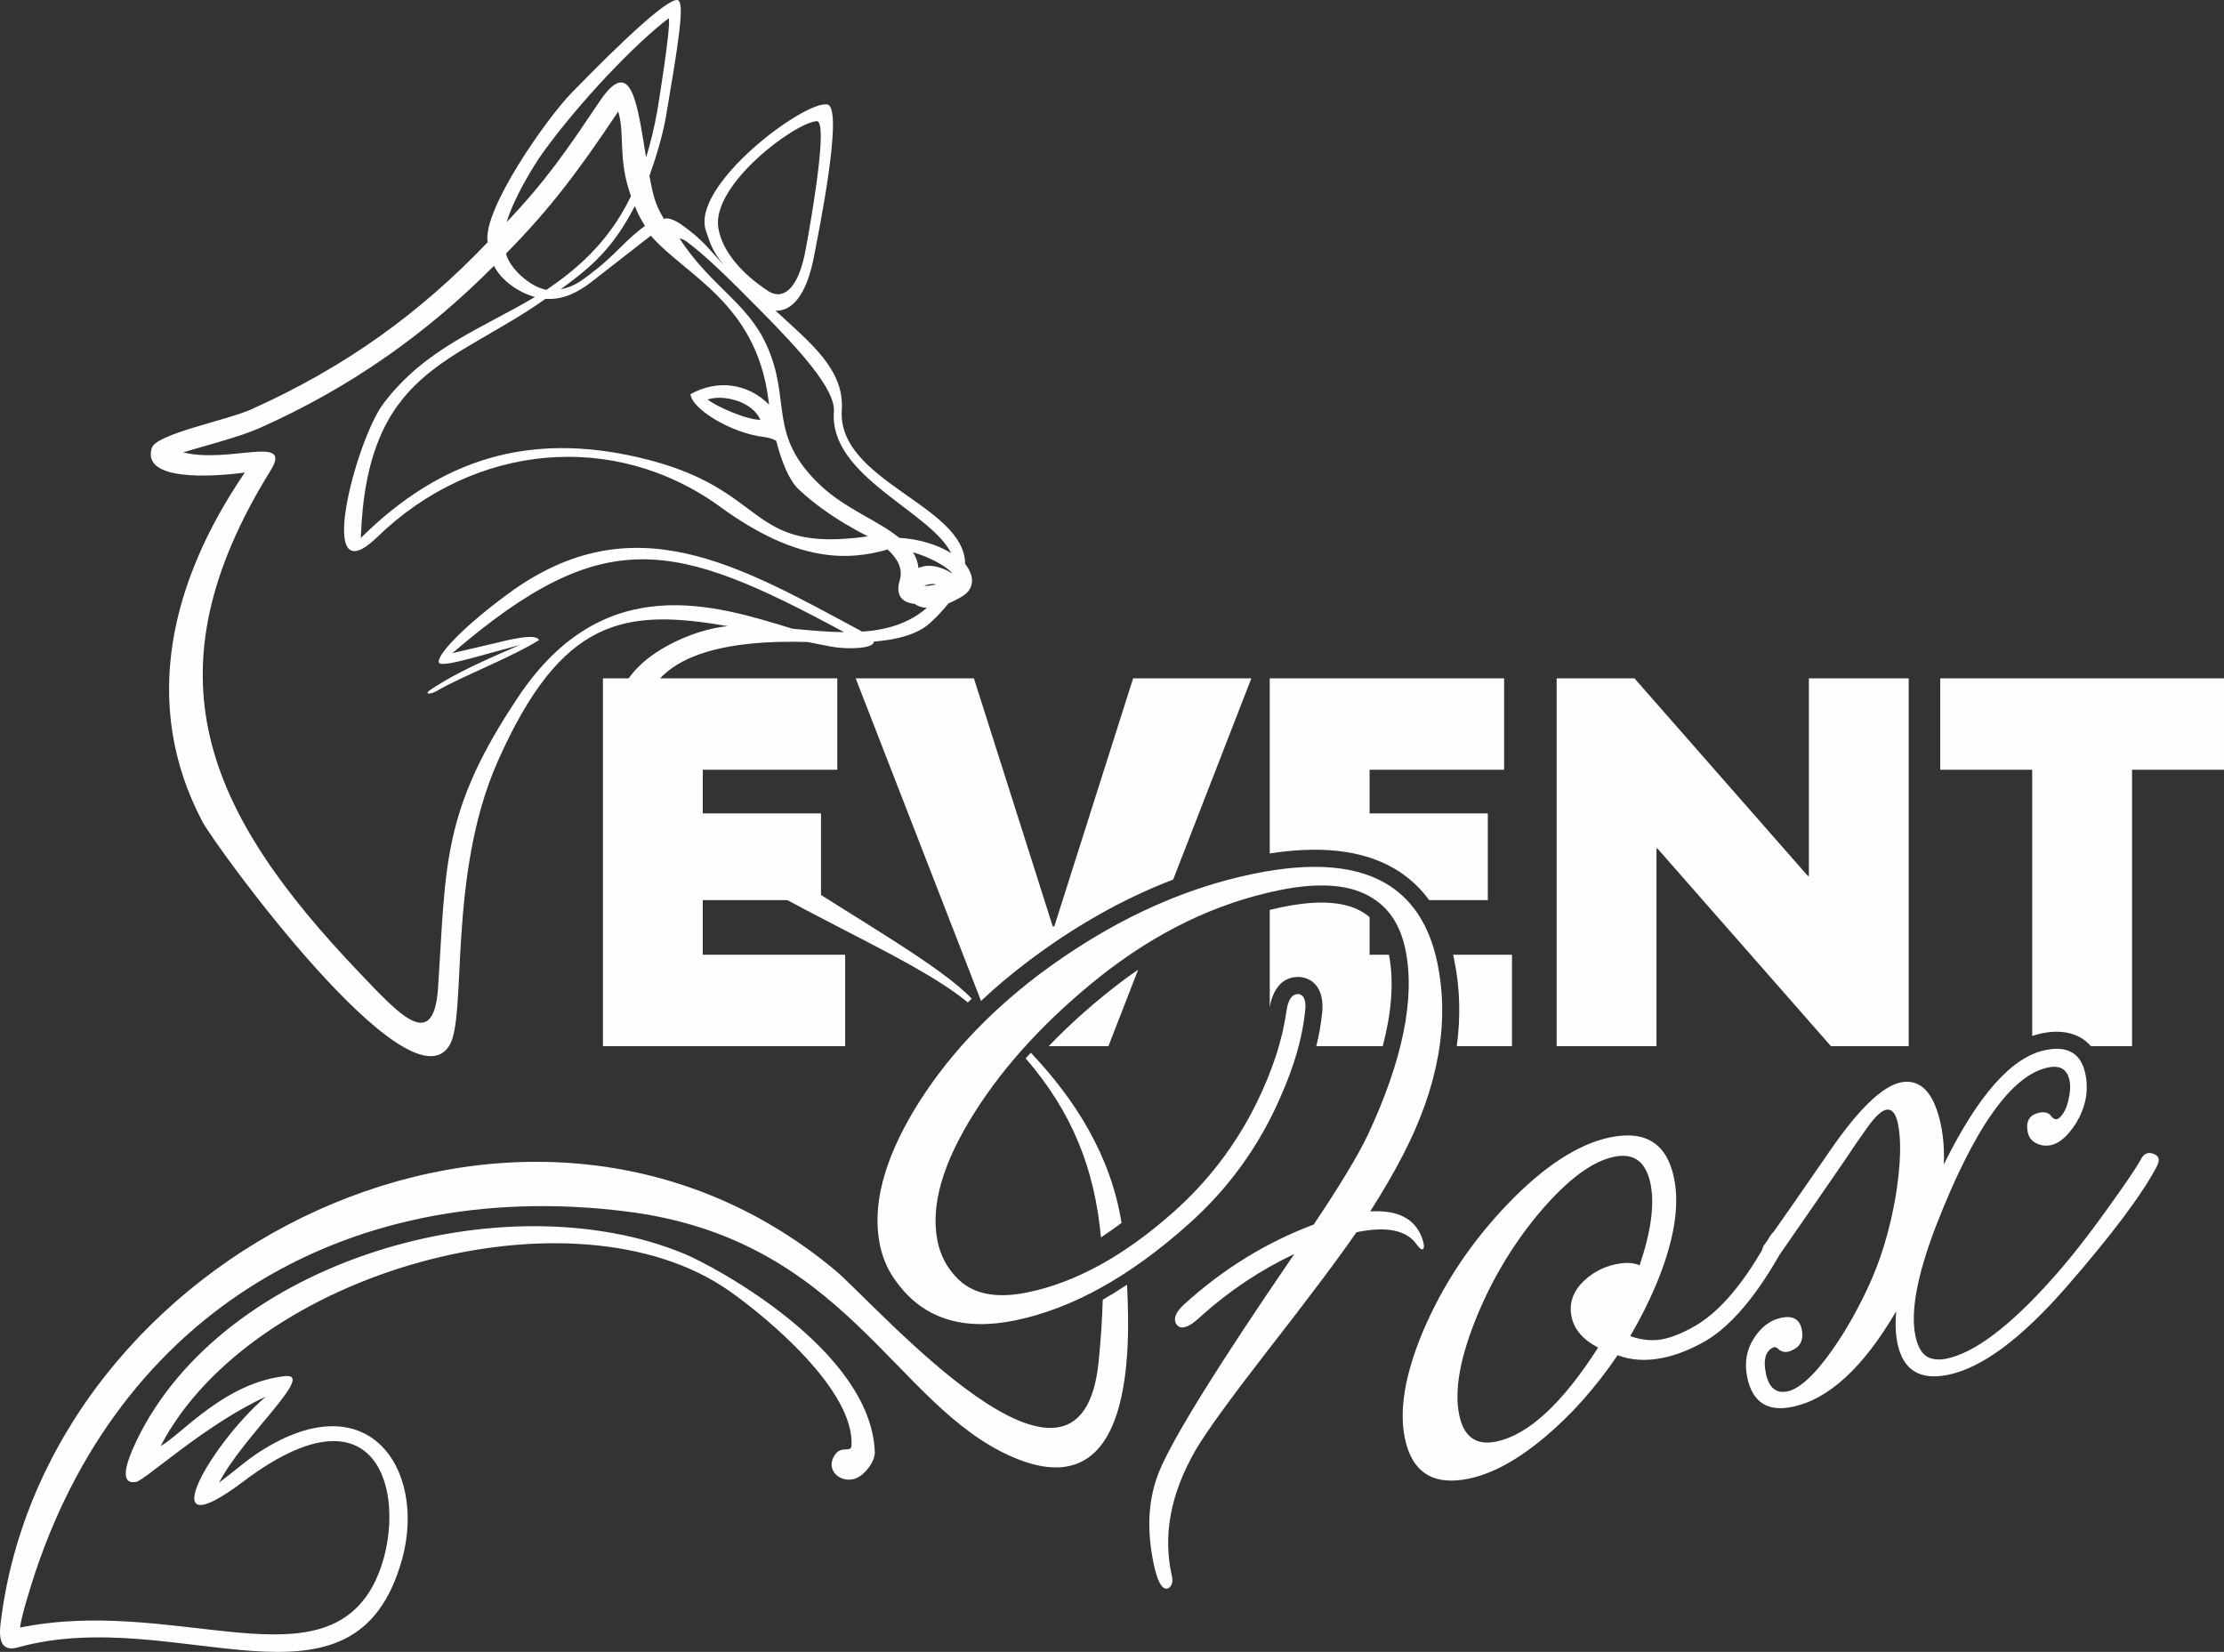 <?xml version="1.0" encoding="UTF-8"?> <svg xmlns="http://www.w3.org/2000/svg" xmlns:xlink="http://www.w3.org/1999/xlink" xmlns:xodm="http://www.corel.com/coreldraw/odm/2003" xml:space="preserve" width="100.132mm" height="74.373mm" version="1.1" style="shape-rendering:geometricPrecision; text-rendering:geometricPrecision; image-rendering:optimizeQuality; fill-rule:evenodd; clip-rule:evenodd" viewBox="0 0 9998.96 7426.67"><rect x="0" y="0" width="9998.96" height="7426.67" fill="#333333" stroke="none"/> <defs> <style type="text/css"> .fil0 {fill:#FEFEFE} .fil1 {fill:#FEFEFE;fill-rule:nonzero} </style> </defs> <g id="Слой_x0020_1">  <g id="_2021051316064"> <path class="fil0" d="M1956.36 3087.51c96.32,-62.26 216.04,-116.74 380.43,-187.61 -174.71,46.09 -313.64,91.06 -354.69,84.36l-0.59 0.51 -0.34 -0.64c-41.1,-7.74 64.2,-139.07 304.24,-315.31 562.7,-413.12 1040.95,-123.94 1591.37,170.96 108.02,-7.69 208.12,-35.75 290.19,-106.85 -22.87,-1.34 -41.3,-8.1 -55.45,-18.34 -51.46,-4.77 -87.64,-34.41 -66.58,-104.68 15.79,-52.7 -8.53,-97.62 -54.26,-139.52 -179.45,51.65 -408.67,58.62 -751.25,-190.83 -475.95,-346.57 -1106.96,-288.48 -1543.36,134.98 -285.11,276.65 -95.72,-435.21 26.71,-598.73 187.14,-249.95 446.01,-339.54 682.49,-480.84 -70.81,-18.19 -151.77,-73.63 -184.27,-140.02 -297.19,299.51 -639.71,545.09 -1053.39,729.31 -89.83,40 -250.65,81.04 -344.38,109.33 206.26,52.69 495.58,-83.25 393.66,81.16 -565.83,912.64 -295.26,1532.02 401.85,2261.4 177.32,185.53 331.29,358 350.9,63.34 36.58,-549.41 14.07,-791.02 362.82,-1309.87 385.2,-573.11 884.63,-408.44 1230.88,-302.97 77.63,7.24 155.94,14.8 231.72,15.48 -764.99,-412.81 -1078.5,-492.03 -1761.22,94.24l186.01 -43.35c38.45,-8.97 191.8,-51.23 203.37,-15.14 -59.16,37.29 -153.06,81.39 -218.42,111.65 -91.65,42.43 -176.74,79.06 -243.01,117.99 -7.52,4.41 -35.02,15.49 -39.2,8.2 -3.56,-6.22 27.85,-24.38 33.79,-28.21zm1475.3 -1123.31c23.32,2.76 42.25,8.81 58.08,17.31 23.66,92.02 56.99,177.09 101.52,218.96 140.86,132.45 313.32,210.5 310.57,210.89 -558.67,78.82 -430.45,-214.43 -1026.4,-353.93 -496.3,-116.16 -892.42,4.26 -1253.29,361.31 26,-755.27 416.16,-781.76 830.72,-1075.48 75.39,6.43 144.2,-28.23 202.5,-72.86 90.09,-69.32 183.53,-143.73 270.55,-210.87 157.57,180.2 472.07,302.25 528.28,733.74 1.11,8.48 2.3,17.13 3.57,25.91 -95.78,-95.94 -231.58,-114.58 -353.47,-47.11 7.36,70.03 189.03,175.81 327.36,192.14zm-13.14 -76.62c-37.37,-86.08 -170.74,-114.83 -236.89,-91.48 33.67,28.4 173.17,91.61 236.89,91.48zm-961.42 -584.49c119.12,-81.82 274.21,-201.8 379.79,-421.34 -61.08,-170.24 -25.55,-276.85 -57.59,-380.48l-5.32 7.98c-166.7,249.94 -298.45,427.73 -498.83,630.54 13.02,61.39 104.42,149.76 181.95,163.3zm64 -2.79c68,-11.74 111.74,-52.63 159.89,-89.61 80.81,-62.34 143.29,-142.81 218.83,-194.62 -26.79,-45.01 -30.07,-51.55 -45.42,-89.72 -97.51,187.72 -190.05,269.64 -333.31,373.96zm-242.96 -301.99c175.92,-185.35 266.5,-317.19 416.67,-541.15 146.78,-218.91 171.26,19.62 209.95,250.48 19.57,-62.97 36.41,-132.01 50.07,-208.03 3.45,-19.14 62.41,-380.51 52.17,-417.8 -145.21,108.4 -402.44,376.84 -567.54,606.39 -41.26,57.36 -131.61,206.5 -161.31,310.12zm291.17 -580.37c224.67,-230.97 431.98,-426.2 476.99,-417.67 35.05,6.65 2.46,200.17 -51.09,517.73 -15.61,92.62 -48.57,197.4 -75.4,272.89 15.27,84.22 26.91,126.89 55.55,176.73 6.72,11.7 3.09,6.08 10.2,17.27 18.4,-11.67 62.07,13.4 76.29,23.55 101.5,72.36 120.61,107.15 190.92,181.73 -54.05,-65.89 -59.62,-98.8 -78.31,-150.63 -73.4,-203.59 442.72,-589.31 545.22,-569.85 77.49,14.71 -47.29,612.55 -56.25,663.56 -36.93,209.98 -110.8,266.13 -176.77,263.54 157.27,144.95 310.07,264.78 297.95,445.78 -21.53,321.4 553.65,428.54 554.55,693.1 43.04,53.81 43.44,111.39 -13.27,145.53 -22.07,13.29 -42.55,23.61 -61.57,31.52 -21.38,26.98 -47.8,55.41 -79.86,85.48 -57.81,54.2 -148.77,77.48 -255.7,86.43 0.19,32.01 -118.19,36.53 -194.64,21.96 -35.13,-6.7 -69.42,-13.45 -102.9,-20.18 -346.57,-10.29 -767.24,45.04 -741.69,408.43 26.44,375.99 1208.03,908.31 1479.38,1195.21 -5.97,5.54 -11.9,11.12 -17.81,16.74 -422.79,-350.63 -1757.19,-722.52 -1561.94,-1380.71 53.96,-181.92 330.48,-298.95 483.58,-310.71 -463.94,-81.01 -747.69,-39.16 -1034.61,606.77 -228.16,513.64 -136.56,1146.04 -217.8,1278.53 -183.22,298.78 -1053.08,-897.67 -1110.57,-1006.92 -278.61,-529.53 -141.61,-1081.33 190.8,-1569.08 -154.18,20.41 -463.56,38.29 -418.37,-110.22 19.54,-64.23 334.72,-123.37 447.88,-174.15 426.6,-191.42 762.66,-436.67 1062.51,-751.26 -25.35,-143.5 264.16,-555.35 376.73,-671.08zm2065.24 4314.92c197.82,208.78 359.44,461.4 407.85,765.24 -30.08,22.62 -60.94,44.38 -92.56,65 -28.9,-310.13 -129.79,-563.19 -338.51,-804.84 7.67,-8.53 15.41,-16.99 23.22,-25.39zm432.39 1042.92c20.68,380.17 -1.47,995.71 -513.98,775 -535.41,-230.57 -745.78,-981.39 -1740.29,-1104.61 -1281.35,-158.75 -2325.91,490.17 -2688.27,1732.89 0,0 -25.61,80 -34.55,138.26 671.94,-136.22 1305.02,235.88 1564.81,-151.62 197.01,-293.86 128.28,-1025.12 -561.09,-504.72 -417.49,315.15 -158.97,-156.44 100.96,-381.52 -272.53,125 -542.26,376.28 -583.32,383.22 -74.39,12.56 -46.88,-82.42 2.41,-185.01 392.27,-816.6 1654.81,-1172.9 2459.83,-842.12 137.2,56.37 841.46,432.9 859.58,891.42 1.41,35.73 -27.01,78.34 -58.79,104.08 -69.7,56.5 -169.88,-8.65 -123.48,-85.87 30.39,-50.62 75.45,-10.93 77.49,-45.76 14.46,-246.68 -374.68,-573.09 -549.39,-695.51 -700.2,-490.67 -2145.79,-89.62 -2556.82,697.42 94.02,-51.68 285.86,-283.81 558.59,-314.47 141.7,-15.93 -185.04,266.39 -296.05,479.18 53.6,-40.16 125.28,-100.29 158.1,-122.63 513.06,-349.21 775.4,64.3 665.68,464.5 -212.02,773.34 -1011.84,198.78 -1728.78,398.74 -67.49,18.81 -86.77,-24.72 -77.33,-104.63 198.19,-1676.8 2353.94,-2755.28 3751,-1592.37 186.2,154.99 1106.22,1217.61 1186.31,410.76 9.66,-97.3 15.95,-189.38 18.28,-276.98 37.08,-21.3 73.46,-43.91 109.09,-67.65zm-2012.07 -4704.03c140.51,215.19 300.78,285.95 388.55,473.03 119.87,255.52 1.16,407.63 246.63,638.51 111.01,104.41 261.54,159.08 352.95,234.67 95.4,5.84 175.37,33.01 233.24,68.96 -92.76,-188.42 -549.27,-345.34 -527.11,-635.88 7.78,-102.07 -158.07,-281.03 -331.31,-456.58 -146.61,-148.58 -251.48,-250.38 -330.37,-308 -10.63,-7.77 -21.51,-12.48 -32.57,-14.7zm1050.24 1411.25c13.23,21.91 21.75,45.28 24.4,70.75 26.97,-12.87 63.72,-14.79 109.62,2.94 16.76,6.47 29.85,13.38 39.83,20.54l0.6 -2.16c-32.78,-35.38 -108.01,-72.62 -174.45,-92.07zm49.76 150.98c18.59,0.09 39.45,-2.41 54.13,-6.62 -15.07,-4.22 -40.89,-0.78 -54.13,6.62zm-700.44 -1325.14c58.43,37.95 133.72,7.42 169.29,-194.84 5.12,-29.07 107.68,-574.47 47.55,-569.37 -101.09,8.57 -473.33,287.11 -441.65,480.58 17.15,104.71 106.45,206.75 224.81,283.64z"></path> <path class="fil1" d="M3159.59 4292.35l0 -245.7 531.56 0 0 -389.81 -531.56 0 0 -196.08 604.8 0 0 -411.07 -1053.67 0 0 1653.73 1089.1 0 0 -411.06 -640.23 0zm2466.43 -1242.67l-531.56 0 -354.37 1115.09 -7.09 0 -354.38 -1115.09 -531.55 0 563.61 1450.45c67.09,-63.21 137.99,-122.68 212.02,-178.53 201.3,-151.92 418.69,-278.12 651.8,-367.28l351.52 -904.65zm-911.12 1653.73l268.53 0 133.6 -343.8c-41.74,28.63 -82.61,58.89 -122.61,90.65 -98.33,78.1 -192.43,162.35 -279.52,253.15zm1442.68 -411.06l0 -169.05c-7.7,-6.59 -15.98,-12.73 -24.9,-18.39l-1.14 -0.73c-100.02,-65.89 -256.7,-48.72 -367.18,-25.99 -18.67,3.84 -37.23,8.01 -55.65,12.46l0 437c11.96,-69.82 49.57,-137.43 131.18,-135.49l4.7 0.11 4.65 0.69c83.05,12.2 103.42,91.21 94.86,162.73 -5.01,49.48 -14.05,98.87 -26.13,147.73l298.75 0c36.31,-138.67 52.93,-281.55 28.02,-411.06l-87.18 0zm267.79 -245.7l263.77 0 0 -389.81 -531.56 0 0 -196.08 604.8 0 0 -411.07 -1053.67 0 0 787.27c196.68,-30.47 415.48,-28.14 583.55,82.58 53.62,35.33 97.52,78.38 133.11,127.12zm124.3 656.76l248.14 0 0 -411.06 -264.74 0c1.75,7.53 3.41,15.11 4.97,22.72 26.84,130.51 28.81,260.67 11.63,388.35zm2031.81 -1653.73l-448.87 0 0 888.29 -4.72 0 -779.61 -888.29 -349.65 0 0 1653.73 448.87 0 0 -888.28 4.72 0 779.62 888.28 349.64 0 0 -1653.73zm1417.49 0l-1275.74 0 0 411.07 413.43 0 0 1196.85c14.22,-4.92 28.68,-8.96 43.38,-11.98 92.19,-18.96 170.49,0.06 220.5,57.8l185.01 0 0 -1242.66 413.43 0 0 -411.07z"></path> <path class="fil1" d="M6249.88 3983.85c109.04,71.82 179.93,187.4 212.71,346.73 55.36,269.14 3.49,556.96 -155.64,863.49 -40.09,77.81 -88.99,161.93 -146.69,252.35 124.11,-7.58 201.93,32.51 233.45,120.28 10.95,31.42 11.04,48.23 0.28,50.45 -4.3,0.88 -12.53,-6.4 -24.69,-21.85 -44.76,-64.86 -134.96,-83.33 -270.6,-55.43 -81.26,117.7 -217.79,299.52 -409.58,545.43 -161.38,208.24 -265.35,351.94 -311.91,431.09 -114.46,196.35 -150.5,386.66 -108.1,570.94 3.11,15.07 2.31,27.58 -2.38,37.52 -4.68,9.95 -11.34,15.8 -19.95,17.56 -24.14,2.73 -44.4,-35.75 -60.77,-115.41 -31.89,-155.03 -23.16,-292.59 26.19,-412.72 62.96,-152.08 265.31,-477.6 607.03,-976.52 -151.35,71.53 -290.52,164.12 -417.51,277.75 -56.18,54.19 -94.05,66.47 -113.61,36.83 -13.93,-24.06 -2.02,-53.44 35.73,-88.13 175.88,-159.6 370.08,-279.22 582.61,-358.85 118.44,-176.97 199.62,-311.49 243.51,-403.55 157.23,-337.56 213.48,-615.06 168.74,-832.52 -21.7,-105.5 -69.97,-181.97 -144.81,-229.41 -96.04,-63.28 -237.73,-75.65 -425.05,-37.12 -282.05,58.02 -549.49,187.08 -802.31,387.22 -239.08,190.56 -427.21,394.2 -564.42,610.94 -144.03,227.12 -199.67,420.34 -166.89,579.66 12.84,62.44 40.73,116.16 83.66,161.21 69.39,75.49 176.21,98.39 320.46,68.72 215.3,-44.29 432.14,-162.95 650.52,-355.98 159.6,-140.56 286.08,-305.71 379.45,-495.47 71.2,-144.81 115.93,-281.93 134.2,-411.35 7.03,-53.06 25.2,-79.26 54.53,-78.55 25.44,3.73 35.3,29.77 29.53,78.09 -11.86,116.88 -48.46,244.47 -109.77,382.76 -95.78,221.68 -233.77,412.76 -413.96,573.25 -263.39,235.97 -523.2,380.3 -779.42,433 -236.83,48.72 -414.77,-8.94 -533.79,-172.96 -36.91,-48.52 -61.78,-103.99 -74.62,-166.43 -35.88,-174.39 16.46,-378.15 157.02,-611.29 135.87,-223.19 321.21,-424.02 556.05,-602.49 312.99,-234.95 635.27,-386.52 966.84,-454.72 269.14,-55.36 473.79,-36.87 613.97,55.49zm1783.18 1599.09c-129.74,242.13 -260.81,395.89 -393.23,461.27 -56.74,29.63 -110.94,49.76 -162.62,60.38 -75.36,15.51 -143.5,11.56 -204.41,-11.81 -98.14,144.74 -207.93,268.32 -329.49,370.18 -121.55,101.86 -235.14,163.39 -340.63,185.09 -159.32,32.77 -254.94,-28.36 -286.71,-182.84 -26.02,-126.49 0.7,-285.71 80.38,-476.59 89.05,-210.76 215.83,-401.78 380.22,-573.61 164.5,-171.3 318.82,-272.04 463.07,-301.72 159.32,-32.77 254.94,28.35 286.82,183.37 26.13,127.04 -0.58,286.26 -80.15,477.68 -33.2,78.64 -72.22,156.24 -117.07,232.79 53.12,18.23 102.3,22.71 147.52,13.41 40.9,-8.42 86.5,-26.77 136.79,-55.07 116.9,-64.44 231.48,-200.21 343.73,-407.33 11.97,-18.17 25.48,-28.81 40.55,-31.9 23.7,-4.87 37.74,3.46 42.17,24.98 2.22,10.76 -0.1,21.34 -6.93,31.72zm-661.59 105.8c51.76,-152.03 68.11,-274.34 49.07,-366.93 -20.37,-99.04 -74.7,-139.48 -162.98,-121.33 -96.88,19.93 -205.09,99.42 -324.72,237.92 -119.51,139.04 -216.19,296.39 -289.91,472.57 -77.98,188.28 -105.5,338.13 -82.46,450.09 20.26,98.5 75.66,138.72 166.09,120.12 144.25,-29.67 297.06,-170.52 458.42,-422.51 -67.87,-35.41 -107.68,-81.64 -119.64,-139.78 -10.52,-51.14 2.17,-98.62 38.14,-141.93 43.81,-48.85 97.96,-80.19 162.55,-93.48 43.06,-8.86 78.21,-7.1 105.44,5.25zm2325.51 -444.71c-66.14,125.81 -200.84,305.56 -404.11,539.26 -203.28,233.69 -381.35,366.25 -534.22,397.69 -127.04,26.13 -202.95,-21.08 -227.76,-141.65 -8.42,-40.91 -10.4,-88.76 -5.95,-143.54 -147.78,252.58 -303.49,395.69 -467.11,429.35 -111.97,23.04 -179.45,-21.43 -202.49,-133.39 -13.28,-64.6 -3.37,-122.74 29.77,-174.43 33.12,-51.71 74.44,-82.64 123.96,-92.83 51.68,-10.62 82.16,6.66 91.46,51.88 7.64,37.14 -0.18,64.56 -22.94,82.14 -34.67,25.08 -63.01,26.42 -85.01,4.02 -8.23,-7.29 -17.29,-7.67 -26.62,-1.26 -29.44,17.83 -38.5,55.61 -26.65,113.2 13.29,64.6 45.76,91.58 96.9,81.05 47.36,-9.74 104.76,-58.02 171.54,-145.24 66.77,-87.24 129.79,-192.78 187.95,-316.38 58.71,-123.73 100.84,-262.56 127.37,-417.26 22.3,-139.79 25.91,-247.7 10.3,-323.59 -9.86,-47.91 -27.64,-68.93 -53.47,-63.62 -21.54,4.43 -49.73,30.99 -84.6,79.68 -34.88,48.69 -69.41,98.99 -103.61,150.92 -91.53,133.28 -192.68,279.76 -303.46,439.43 -6.84,10.4 -16.72,16.91 -29.64,19.57 -21.54,4.42 -34.51,-4.12 -38.93,-25.65 -3.11,-15.08 0.03,-32.55 9.41,-52.44 62.9,-87 161.7,-228.5 296.43,-424.54 141.57,-206.41 255.88,-310.71 342.95,-312.9 78.02,-2.6 130.75,62.87 158.21,196.36 11.06,53.82 15.27,112.42 12.6,175.81 153.48,-312.09 305.58,-483.64 456.3,-514.64 101.2,-20.82 161.31,15.07 180.35,107.65 15.51,75.36 1.47,148.94 -42.11,220.74 -49.16,77.44 -100.71,110.48 -154.66,99.14 -35.39,-8.43 -56.19,-27.71 -62.39,-57.86 -10.19,-49.52 7.32,-78.93 52.55,-88.22 23.69,-4.87 40.94,-0.02 51.81,14.58 10.85,14.6 22.31,18.41 34.34,11.45 19.31,-15.2 33.61,-41.14 42.9,-77.83 9.28,-36.7 11.26,-67.97 5.95,-93.8 -10.19,-49.53 -42.2,-68.75 -96.02,-57.68 -165.78,34.1 -335.08,274.83 -507.87,722.18 -81.48,214.81 -111.1,376.31 -88.96,483.97 12.51,60.82 37.49,94.95 75.03,102.94 19,5.07 40.35,5.16 64.03,0.29 127.04,-26.13 285.34,-145.65 475.05,-358.04 74.87,-83.29 157.73,-187.85 248.31,-314.77 80.34,-111.33 130.26,-185.01 149.9,-220.47 14.07,-29.82 34.71,-38.57 61.94,-26.21 22.03,8.94 25.79,27.24 11.29,54.91z"></path> </g> </g> </svg> 